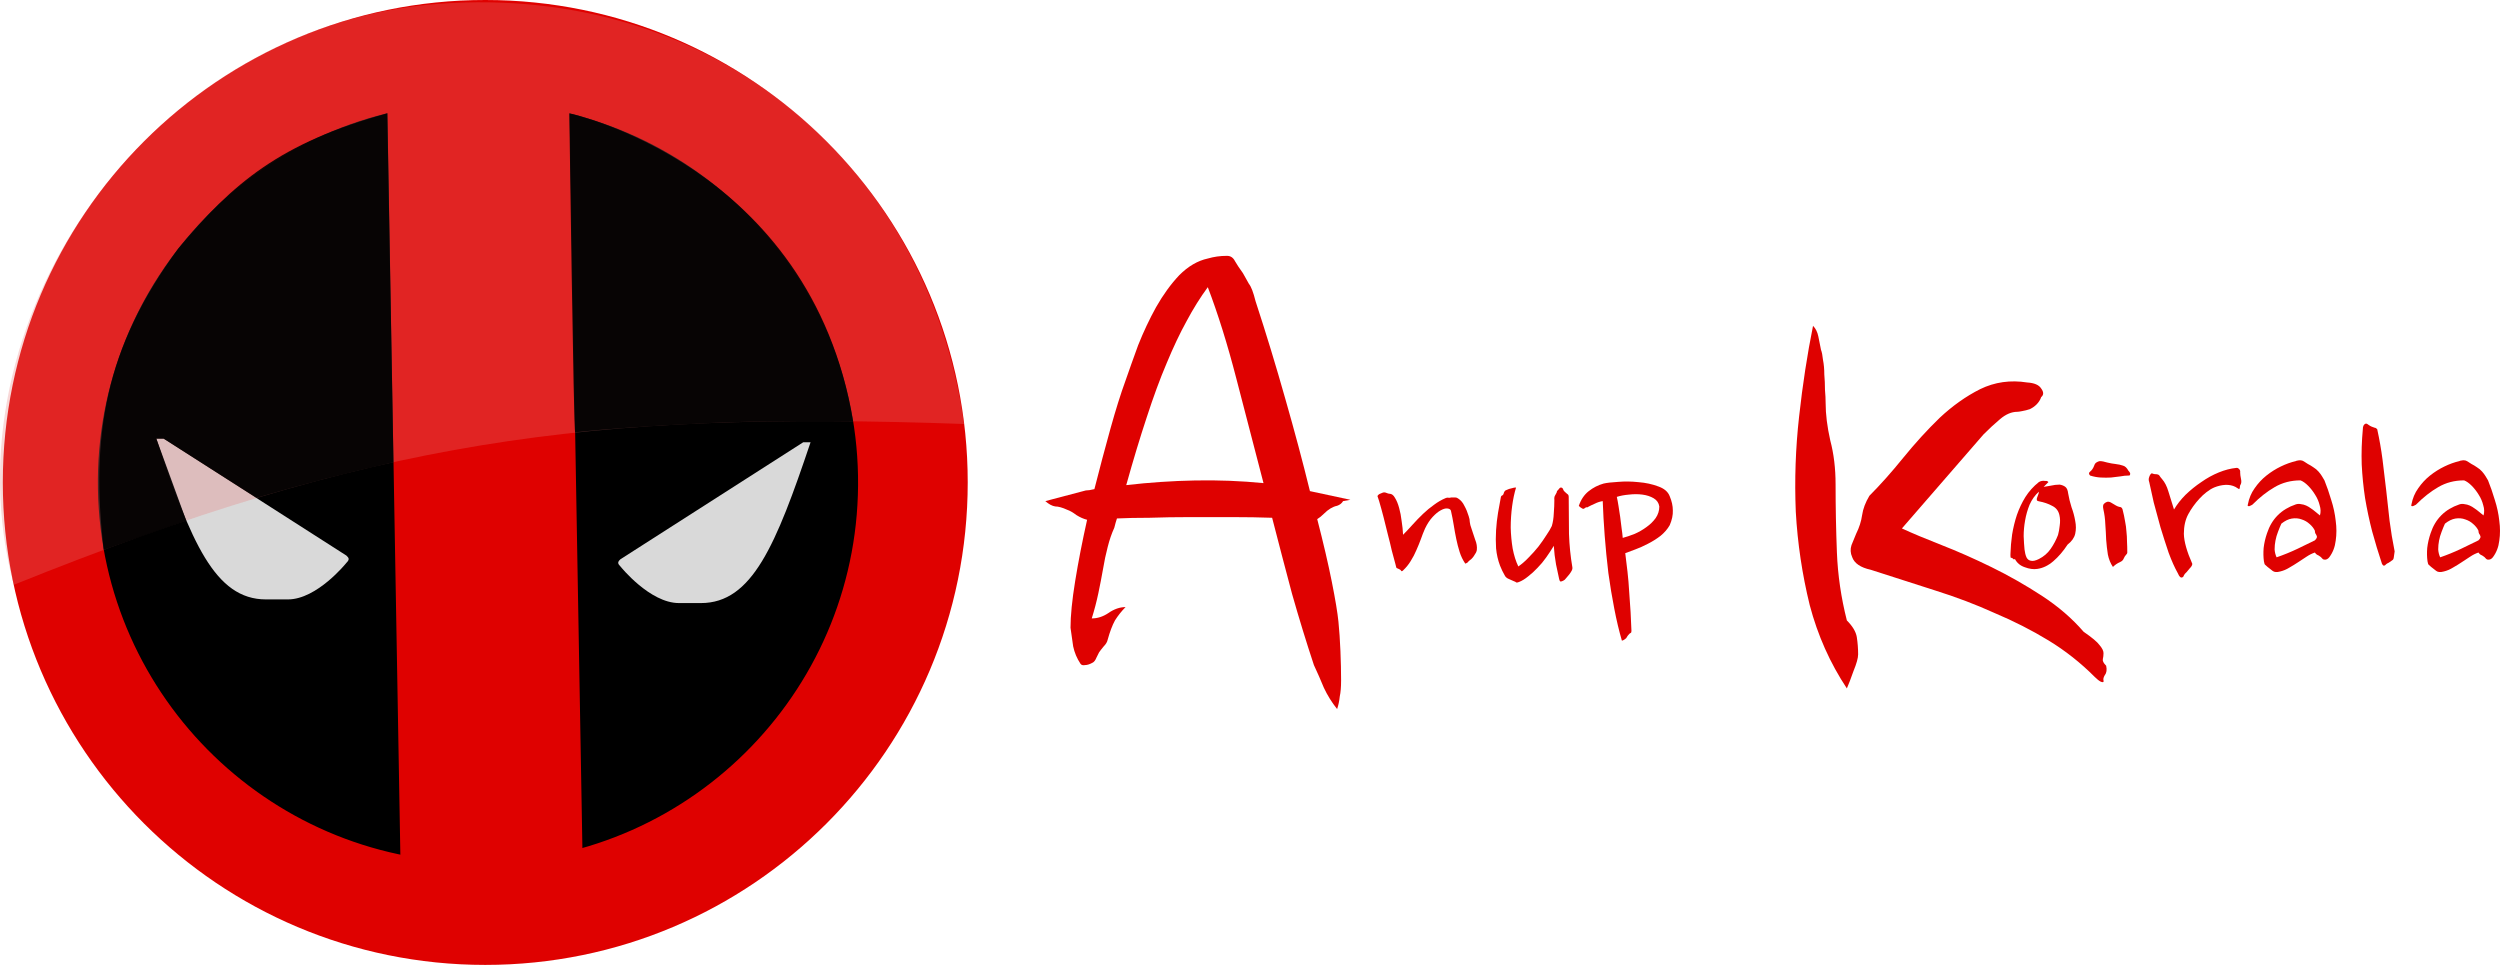 <svg width="342" height="132" viewBox="0 0 342 132" fill="none" xmlns="http://www.w3.org/2000/svg">
<path d="M0.385 66C0.385 29.549 29.934 0 66.385 0C102.835 0 132.385 29.549 132.385 66C132.385 102.451 102.835 132 66.385 132C29.934 132 0.385 102.451 0.385 66Z" fill="#DF0100"/>
<path d="M13.393 66.907C12.891 38.193 35.763 14.509 64.477 14.008C93.191 13.507 116.875 36.378 117.377 65.093C117.878 93.807 95.007 117.491 66.292 117.992C37.578 118.493 13.894 95.622 13.393 66.907Z" fill="black"/>
<path d="M52.995 15.305L54.792 118.273C62.832 120.485 74.312 119.257 79.695 117.296L77.916 15.383C74.967 13.509 57.459 13.171 52.995 15.305Z" fill="#DF0100"/>
<path d="M47.385 76C47.744 76.331 47.856 76.531 47.385 77C47.385 77 43.385 82 39.385 82H36.385C29.384 82 26.123 74.096 21.384 60H22.384L47.385 76Z" fill="#D9D9D9"/>
<path d="M84.885 76.5C84.446 76.891 84.488 77.109 84.885 77.5C84.885 77.5 88.885 82.5 92.885 82.5H95.885C102.885 82.5 106.146 74.596 110.885 60.5H109.885L84.885 76.5Z" fill="#D9D9D9"/>
<path d="M1.885 80C50.826 60.28 80.162 56.171 131.885 58C126.885 22.5 97.676 -2.265 60.012 0.526C19.884 3.5 -7.615 44.5 1.885 80Z" fill="#E77A7A" fill-opacity="0.29"/>
<path d="M52.984 15.5L53.825 63.24C46.26 64.976 42.161 66.043 35.085 68.1L22.384 60H21.384L25.485 71.24L14.185 75.22C12.364 59.647 14.384 47.5 24.384 34C31.884 25 38.352 19.531 52.984 15.5Z" fill="black" fill-opacity="0.89"/>
<path d="M77.885 15.5C77.885 15.5 110.885 22.5 116.705 57.64C111.03 57.614 103.918 57.567 97.385 57.86C87.672 58.283 78.903 59.015 78.684 59.18C78.466 59.345 77.885 15.5 77.885 15.5Z" fill="black" fill-opacity="0.89"/>
<path d="M183.735 68.553C183.553 68.857 183.281 69.07 182.918 69.191C182.616 69.252 182.313 69.374 182.011 69.556C181.709 69.738 181.406 69.981 181.104 70.285C180.801 70.589 180.499 70.832 180.196 71.015C181.043 74.297 181.709 77.154 182.192 79.585C182.676 82.017 182.979 83.84 183.1 85.056C183.221 86.272 183.311 87.609 183.372 89.068C183.432 90.526 183.462 91.864 183.462 93.079C183.462 93.991 183.402 94.721 183.281 95.268C183.221 95.876 183.1 96.453 182.918 97C182.192 96.088 181.588 95.116 181.104 94.082C180.68 93.049 180.227 92.016 179.743 90.982C178.715 87.882 177.717 84.63 176.749 81.227C175.842 77.823 174.935 74.358 174.027 70.832C172.334 70.772 170.519 70.741 168.584 70.741C166.648 70.741 164.713 70.741 162.778 70.741C160.842 70.741 158.998 70.772 157.244 70.832C155.55 70.832 154.068 70.863 152.798 70.924C152.677 71.288 152.556 71.714 152.435 72.2C152.072 72.99 151.77 73.872 151.528 74.844C151.286 75.756 151.074 76.759 150.893 77.853C150.711 78.886 150.5 79.98 150.258 81.135C150.016 82.29 149.714 83.445 149.351 84.6C150.137 84.6 150.893 84.357 151.619 83.871C152.405 83.323 153.191 83.05 153.977 83.05C153.433 83.597 152.949 84.205 152.526 84.874C152.163 85.542 151.83 86.424 151.528 87.518C151.467 87.822 151.286 88.126 150.984 88.429C150.681 88.794 150.47 89.068 150.349 89.25C150.228 89.493 150.107 89.736 149.986 89.979C149.865 90.283 149.714 90.496 149.532 90.618C149.109 90.861 148.746 90.982 148.443 90.982C148.141 91.043 147.929 90.982 147.808 90.8C147.324 90.071 146.992 89.28 146.81 88.429C146.689 87.639 146.568 86.788 146.447 85.876C146.447 84.235 146.659 82.108 147.083 79.494C147.506 76.88 148.05 74.084 148.716 71.106C148.232 70.984 147.748 70.772 147.264 70.468C146.78 70.103 146.357 69.86 145.994 69.738C145.329 69.434 144.784 69.282 144.361 69.282C143.937 69.222 143.484 68.978 143 68.553L148.534 67.094C148.837 67.094 149.23 67.033 149.714 66.912C150.439 64.055 151.165 61.32 151.891 58.706C152.617 56.092 153.312 53.873 153.977 52.05C154.461 50.652 155.036 49.041 155.701 47.218C156.427 45.394 157.244 43.662 158.151 42.021C159.118 40.319 160.177 38.86 161.326 37.644C162.536 36.428 163.836 35.669 165.227 35.365C165.651 35.243 166.074 35.152 166.497 35.091C166.921 35.03 167.374 35 167.858 35C168.342 35 168.705 35.243 168.947 35.729C169.189 36.155 169.552 36.702 170.035 37.371C170.338 37.918 170.61 38.404 170.852 38.829C171.154 39.194 171.457 39.984 171.759 41.2C173.211 45.637 174.572 50.105 175.842 54.603C177.112 59.04 178.231 63.234 179.199 67.185L184.733 68.371L183.735 68.553ZM165.227 39.285C164.199 40.683 163.231 42.233 162.324 43.935C161.417 45.577 160.51 47.491 159.602 49.679C158.695 51.807 157.788 54.269 156.881 57.065C155.973 59.8 155.036 62.9 154.068 66.365C157.213 66 160.358 65.787 163.503 65.727C166.648 65.666 169.763 65.787 172.848 66.091C171.578 61.168 170.338 56.396 169.128 51.776C167.919 47.096 166.618 42.932 165.227 39.285Z" fill="#DF0100"/>
<path d="M249.747 55.15C249.747 56.67 249.959 58.372 250.382 60.256C250.866 62.079 251.108 64.085 251.108 66.273C251.108 69.374 251.168 72.474 251.289 75.573C251.41 78.674 251.864 81.773 252.65 84.874C253.436 85.664 253.89 86.424 254.011 87.153C254.132 87.943 254.192 88.733 254.192 89.523C254.192 90.01 253.981 90.77 253.557 91.803C253.194 92.836 252.892 93.626 252.65 94.174C250.352 90.709 248.658 86.91 247.569 82.776C246.541 78.582 245.906 74.328 245.664 70.012C245.483 65.635 245.634 61.289 246.118 56.974C246.602 52.597 247.237 48.464 248.023 44.574C248.386 44.938 248.628 45.425 248.749 46.032C248.87 46.579 248.991 47.187 249.112 47.856C249.233 48.16 249.323 48.616 249.384 49.224C249.505 49.831 249.565 50.5 249.565 51.229C249.626 51.898 249.656 52.597 249.656 53.327C249.717 53.995 249.747 54.603 249.747 55.15ZM279.232 54.329C279.111 54.694 278.899 55.028 278.597 55.332C278.355 55.575 278.052 55.788 277.69 55.971C277.327 56.092 276.964 56.183 276.601 56.244C276.298 56.305 276.087 56.335 275.966 56.335C275.18 56.335 274.393 56.67 273.607 57.338C272.881 57.946 272.125 58.645 271.339 59.435L260.18 72.291C261.632 72.96 263.446 73.72 265.623 74.571C267.801 75.422 270.069 76.424 272.428 77.579C274.786 78.734 277.085 80.041 279.323 81.5C281.56 82.959 283.466 84.6 285.038 86.424C286.187 87.214 286.913 87.822 287.215 88.247C287.578 88.673 287.76 89.037 287.76 89.341C287.76 89.645 287.73 89.919 287.669 90.162C287.609 90.405 287.76 90.709 288.123 91.073C288.244 91.621 288.183 92.046 287.941 92.35C287.76 92.654 287.699 92.897 287.76 93.079C287.82 93.323 287.699 93.383 287.397 93.262C287.155 93.14 286.883 92.927 286.58 92.624C284.645 90.678 282.528 89.007 280.23 87.609C277.931 86.211 275.482 84.965 272.881 83.871C270.341 82.716 267.619 81.682 264.716 80.771C261.873 79.859 258.94 78.917 255.916 77.944C254.525 77.64 253.678 77.063 253.376 76.212C253.134 75.665 253.104 75.118 253.285 74.571C253.527 73.963 253.739 73.446 253.92 73.021C254.343 72.17 254.616 71.319 254.737 70.468C254.858 69.617 255.19 68.735 255.735 67.823C257.247 66.304 258.789 64.572 260.361 62.627C261.994 60.621 263.658 58.797 265.351 57.156C267.105 55.515 268.95 54.208 270.885 53.235C272.881 52.263 275.028 51.959 277.327 52.324C278.294 52.384 278.929 52.658 279.232 53.144C279.595 53.63 279.595 54.026 279.232 54.329Z" fill="#DF0100"/>
<path d="M191.939 73.158C192.376 72.719 192.812 72.255 193.249 71.765C193.711 71.249 194.186 70.758 194.674 70.294C195.161 69.829 195.662 69.416 196.176 69.055C196.689 68.668 197.228 68.359 197.793 68.126C197.922 68.075 198.037 68.062 198.14 68.088C198.268 68.113 198.397 68.1 198.525 68.049C198.731 68.049 198.91 68.049 199.064 68.049C199.218 68.049 199.36 68.1 199.488 68.204C199.847 68.436 200.13 68.771 200.335 69.21C200.566 69.623 200.759 70.088 200.913 70.604C201.016 70.887 201.067 71.158 201.067 71.416C201.093 71.674 201.17 71.971 201.298 72.307C201.452 72.797 201.619 73.3 201.799 73.816C202.004 74.306 202.081 74.784 202.03 75.248C202.004 75.377 201.966 75.493 201.914 75.597C201.863 75.674 201.799 75.777 201.722 75.906C201.67 76.01 201.581 76.139 201.452 76.293C201.324 76.448 201.195 76.564 201.067 76.642C200.939 76.745 200.849 76.835 200.797 76.913C200.772 76.964 200.656 77.029 200.451 77.106C200.117 76.616 199.86 76.087 199.681 75.519C199.501 74.952 199.347 74.358 199.218 73.739C199.09 73.12 198.974 72.487 198.872 71.842C198.769 71.197 198.641 70.539 198.487 69.868C198.435 69.688 198.268 69.584 197.986 69.558C197.729 69.533 197.421 69.623 197.062 69.829C196.728 70.01 196.368 70.307 195.983 70.72C195.598 71.132 195.251 71.662 194.943 72.307C194.738 72.771 194.545 73.261 194.366 73.778C194.186 74.268 193.98 74.771 193.749 75.287C193.544 75.777 193.287 76.268 192.979 76.758C192.697 77.222 192.35 77.648 191.939 78.035C191.811 78.164 191.721 78.177 191.67 78.074C191.618 77.971 191.49 77.88 191.284 77.803C191.13 77.751 191.04 77.7 191.015 77.648C191.015 77.597 190.976 77.442 190.899 77.184C190.745 76.642 190.578 76.022 190.399 75.326C190.244 74.629 190.065 73.894 189.859 73.12C189.68 72.345 189.487 71.571 189.282 70.797C189.076 69.997 188.871 69.249 188.665 68.552L188.434 67.855C188.486 67.752 188.576 67.662 188.704 67.584C188.858 67.507 189.012 67.442 189.166 67.391C189.32 67.339 189.487 67.352 189.667 67.43C189.846 67.507 189.988 67.546 190.09 67.546C190.373 67.546 190.617 67.726 190.822 68.088C191.053 68.449 191.246 68.913 191.4 69.481C191.554 70.023 191.67 70.629 191.747 71.3C191.849 71.945 191.913 72.565 191.939 73.158Z" fill="#DF0100"/>
<path d="M214.6 68.01C214.6 69.817 214.613 71.494 214.638 73.042C214.69 74.59 214.844 76.113 215.1 77.609C215.126 77.764 215.088 77.932 214.985 78.113C214.882 78.293 214.78 78.448 214.677 78.577C214.523 78.758 214.382 78.926 214.253 79.08C214.125 79.261 213.996 79.377 213.868 79.429C213.611 79.558 213.457 79.584 213.406 79.506C213.354 79.429 213.316 79.326 213.29 79.197C213.188 78.706 213.046 78.048 212.867 77.222C212.713 76.371 212.61 75.519 212.559 74.668C212.25 75.184 211.904 75.713 211.519 76.255C211.159 76.771 210.761 77.248 210.325 77.687C209.914 78.126 209.49 78.513 209.054 78.848C208.617 79.209 208.194 79.467 207.783 79.622C207.603 79.7 207.475 79.713 207.398 79.661C207.346 79.609 207.244 79.558 207.089 79.506C206.858 79.403 206.627 79.3 206.396 79.197C206.191 79.119 206.024 78.99 205.896 78.809C205.613 78.319 205.382 77.842 205.202 77.377C204.92 76.629 204.74 75.842 204.663 75.016C204.612 74.19 204.612 73.365 204.663 72.539C204.714 71.713 204.804 70.913 204.933 70.139C205.061 69.365 205.189 68.655 205.318 68.01C205.343 67.881 205.408 67.804 205.51 67.778C205.613 67.726 205.677 67.636 205.703 67.507C205.754 67.301 205.844 67.159 205.973 67.081C206.127 67.004 206.281 66.939 206.435 66.888C206.64 66.836 206.794 66.797 206.897 66.772C207.025 66.72 207.192 66.694 207.398 66.694C207.166 67.442 206.987 68.294 206.858 69.249C206.73 70.204 206.666 71.184 206.666 72.191C206.691 73.171 206.781 74.126 206.935 75.055C207.115 75.984 207.372 76.797 207.706 77.493C208.194 77.158 208.669 76.745 209.131 76.255C209.619 75.764 210.068 75.261 210.479 74.745C210.89 74.203 211.249 73.687 211.557 73.197C211.891 72.707 212.135 72.294 212.289 71.958C212.443 71.442 212.533 70.862 212.559 70.216C212.61 69.546 212.636 68.952 212.636 68.436C212.61 68.204 212.623 68.023 212.674 67.894C212.751 67.765 212.828 67.623 212.905 67.468C212.957 67.391 212.982 67.314 212.982 67.236C213.008 67.159 213.059 67.094 213.136 67.043C213.188 66.991 213.239 66.926 213.29 66.849C213.367 66.746 213.444 66.694 213.521 66.694C213.675 66.694 213.778 66.772 213.829 66.926C213.881 67.081 213.958 67.197 214.061 67.275C214.189 67.404 214.305 67.507 214.407 67.584C214.536 67.636 214.6 67.778 214.6 68.01Z" fill="#DF0100"/>
<path d="M228.42 67.894C228.703 68.565 228.844 69.21 228.844 69.829C228.87 70.449 228.729 71.12 228.42 71.842C228.112 72.384 227.689 72.874 227.15 73.313C226.61 73.726 226.033 74.087 225.416 74.397C224.826 74.707 224.248 74.965 223.683 75.171C223.118 75.377 222.669 75.545 222.335 75.674C222.438 76.448 222.541 77.3 222.643 78.229C222.746 79.132 222.823 80.048 222.874 80.977C222.951 81.932 223.016 82.861 223.067 83.764C223.118 84.693 223.157 85.544 223.183 86.319C223.183 86.473 223.144 86.564 223.067 86.59C222.99 86.615 222.9 86.693 222.797 86.822C222.72 86.899 222.643 87.002 222.566 87.131C222.515 87.26 222.438 87.351 222.335 87.402C222.258 87.454 222.181 87.506 222.104 87.557C222.027 87.609 221.95 87.635 221.873 87.635C221.488 86.319 221.141 84.861 220.833 83.261C220.525 81.687 220.255 80.061 220.024 78.384C219.819 76.681 219.652 74.99 219.524 73.313C219.395 71.61 219.305 70.023 219.254 68.552C218.895 68.604 218.535 68.72 218.176 68.9C217.816 69.055 217.495 69.21 217.213 69.365C217.161 69.416 217.11 69.429 217.059 69.404C217.007 69.378 216.956 69.391 216.905 69.442C216.828 69.494 216.751 69.546 216.674 69.597C216.597 69.623 216.52 69.61 216.442 69.558C216.288 69.481 216.134 69.365 215.98 69.21C216.263 68.359 216.712 67.688 217.328 67.197C217.945 66.707 218.625 66.359 219.37 66.152C219.806 66.049 220.474 65.972 221.372 65.92C222.271 65.843 223.195 65.856 224.145 65.959C225.121 66.036 226.02 66.23 226.841 66.539C227.663 66.823 228.189 67.275 228.42 67.894ZM226.995 69.287C226.918 68.797 226.662 68.423 226.225 68.165C225.789 67.907 225.275 67.739 224.685 67.662C224.094 67.584 223.478 67.584 222.836 67.662C222.22 67.713 221.668 67.817 221.18 67.972C221.257 68.307 221.334 68.72 221.411 69.21C221.488 69.7 221.565 70.204 221.642 70.72C221.719 71.236 221.783 71.752 221.835 72.268C221.912 72.784 221.963 73.223 221.989 73.584C222.476 73.455 223.016 73.274 223.606 73.042C224.197 72.784 224.736 72.474 225.224 72.113C225.737 71.752 226.161 71.339 226.495 70.874C226.829 70.384 226.995 69.855 226.995 69.287Z" fill="#DF0100"/>
<path d="M280.227 65.946L279.572 66.604C279.778 66.578 280.086 66.526 280.497 66.449C280.933 66.346 281.357 66.294 281.768 66.294C282.076 66.346 282.333 66.449 282.538 66.604C282.744 66.759 282.872 67.055 282.923 67.494C283.026 68.113 283.18 68.746 283.385 69.391C283.616 70.01 283.783 70.629 283.886 71.249C284.014 71.868 284.014 72.462 283.886 73.029C283.758 73.571 283.411 74.061 282.846 74.5C282.256 75.403 281.601 76.165 280.882 76.784C280.189 77.377 279.457 77.726 278.687 77.829C278.173 77.906 277.608 77.829 276.992 77.597C276.376 77.39 275.926 77.016 275.644 76.474C275.567 76.526 275.503 76.539 275.451 76.513C275.4 76.461 275.349 76.41 275.297 76.358C275.246 76.306 275.195 76.293 275.143 76.319C275.118 76.345 275.092 76.332 275.066 76.281C275.041 76.203 275.028 76.1 275.028 75.971V75.816C275.053 74.913 275.13 74.01 275.259 73.107C275.413 72.178 275.631 71.287 275.914 70.436C276.222 69.558 276.607 68.746 277.069 67.997C277.557 67.223 278.173 66.539 278.918 65.946C279.175 65.791 279.457 65.739 279.765 65.791C279.816 65.791 279.881 65.791 279.958 65.791C280.035 65.791 280.125 65.843 280.227 65.946ZM278.918 68.578C278.764 68.552 278.674 68.501 278.648 68.423C278.622 68.346 278.622 68.255 278.648 68.152C278.699 68.023 278.751 67.881 278.802 67.726C278.879 67.572 278.918 67.417 278.918 67.262C278.379 67.752 277.955 68.346 277.647 69.042C277.364 69.739 277.159 70.462 277.031 71.21C276.902 71.933 276.838 72.642 276.838 73.339C276.864 74.036 276.902 74.642 276.953 75.158C277.005 75.597 277.095 75.958 277.223 76.242C277.351 76.5 277.544 76.655 277.801 76.706C278.083 76.784 278.456 76.706 278.918 76.474C279.585 76.139 280.125 75.674 280.535 75.081C280.946 74.487 281.28 73.855 281.537 73.184C281.639 72.823 281.716 72.397 281.768 71.907C281.845 71.391 281.832 70.913 281.729 70.475C281.601 69.881 281.267 69.455 280.728 69.197C280.214 68.913 279.611 68.707 278.918 68.578Z" fill="#DF0100"/>
<path d="M291.167 64.397C291.372 64.604 291.449 64.772 291.398 64.901C291.372 65.03 291.295 65.081 291.167 65.055C290.833 65.055 290.461 65.094 290.05 65.172C289.665 65.223 289.241 65.275 288.779 65.326C288.342 65.352 287.88 65.352 287.392 65.326C286.905 65.301 286.417 65.21 285.929 65.055C285.723 64.849 285.723 64.668 285.929 64.514C286.16 64.333 286.34 64.075 286.468 63.739C286.545 63.507 286.648 63.352 286.776 63.275C286.93 63.172 287.084 63.107 287.238 63.081C287.521 63.081 287.867 63.146 288.278 63.275C288.715 63.378 289.074 63.443 289.357 63.469C289.793 63.52 290.153 63.598 290.435 63.701C290.718 63.778 290.961 64.01 291.167 64.397ZM290.358 69.662C290.512 70.255 290.628 70.797 290.705 71.287C290.807 71.778 290.872 72.255 290.897 72.719C290.949 73.158 290.974 73.61 290.974 74.074C291 74.539 291.013 75.042 291.013 75.584C291.013 75.687 290.949 75.803 290.82 75.932C290.718 76.035 290.64 76.152 290.589 76.281C290.486 76.513 290.397 76.655 290.32 76.706C290.268 76.758 290.165 76.823 290.011 76.9C289.652 77.055 289.331 77.274 289.049 77.558C288.715 77.068 288.484 76.5 288.355 75.855C288.253 75.21 288.176 74.539 288.124 73.842C288.099 73.145 288.06 72.449 288.009 71.752C287.983 71.029 287.893 70.333 287.739 69.662C287.662 69.3 287.688 69.055 287.816 68.926C287.944 68.797 288.086 68.707 288.24 68.655C288.419 68.604 288.612 68.642 288.817 68.771C289.049 68.9 289.267 69.029 289.472 69.159C289.652 69.262 289.819 69.326 289.973 69.352C290.153 69.352 290.281 69.455 290.358 69.662Z" fill="#DF0100"/>
<path d="M306.455 64.63C306.455 64.862 306.493 65.159 306.57 65.52C306.647 65.856 306.622 66.126 306.493 66.333C306.442 66.385 306.416 66.488 306.416 66.642C306.416 66.772 306.378 66.862 306.301 66.913L305.8 66.604C305.389 66.397 304.927 66.307 304.413 66.333C303.926 66.359 303.425 66.475 302.911 66.681C302.552 66.836 302.192 67.055 301.833 67.339C301.499 67.597 301.178 67.894 300.87 68.23C300.562 68.565 300.28 68.913 300.023 69.275C299.766 69.636 299.548 69.984 299.368 70.32C298.957 71.068 298.752 71.971 298.752 73.029C298.777 74.087 299.163 75.455 299.907 77.132C299.907 77.313 299.779 77.532 299.522 77.79C299.471 77.842 299.407 77.919 299.33 78.022C299.252 78.126 299.188 78.203 299.137 78.255C298.932 78.435 298.803 78.59 298.752 78.719C298.726 78.848 298.649 78.939 298.521 78.99C298.315 79.067 298.123 78.887 297.943 78.448C297.507 77.674 297.083 76.732 296.672 75.623C296.287 74.487 295.915 73.326 295.555 72.139C295.221 70.952 294.913 69.817 294.631 68.733C294.374 67.623 294.169 66.694 294.015 65.946C293.937 65.739 293.925 65.546 293.976 65.365C294.027 65.159 294.104 64.991 294.207 64.862C294.284 64.759 294.374 64.733 294.477 64.785C294.605 64.836 294.708 64.862 294.785 64.862C295.119 64.862 295.324 64.927 295.401 65.055C295.478 65.185 295.606 65.352 295.786 65.559C296.146 65.972 296.428 66.526 296.634 67.223C296.839 67.92 297.096 68.746 297.404 69.7C297.815 69.004 298.341 68.333 298.983 67.688C299.65 67.043 300.369 66.462 301.14 65.946C301.91 65.404 302.706 64.965 303.528 64.63C304.349 64.294 305.145 64.088 305.916 64.01C306.07 63.985 306.198 64.036 306.301 64.165C306.429 64.269 306.48 64.423 306.455 64.63Z" fill="#DF0100"/>
<path d="M317.984 65.714C318.318 66.539 318.626 67.43 318.908 68.384C319.217 69.339 319.422 70.294 319.525 71.249C319.653 72.178 319.653 73.081 319.525 73.958C319.422 74.835 319.127 75.597 318.639 76.242C318.433 76.5 318.19 76.603 317.907 76.552C317.804 76.526 317.715 76.461 317.637 76.358C317.56 76.255 317.458 76.165 317.329 76.087C317.227 76.01 317.111 75.945 316.983 75.894C316.88 75.842 316.777 75.739 316.675 75.584C316.289 75.713 315.904 75.906 315.519 76.165C315.16 76.397 314.787 76.642 314.402 76.9C314.017 77.158 313.619 77.403 313.208 77.635C312.797 77.893 312.374 78.074 311.937 78.177C311.475 78.306 311.129 78.28 310.897 78.1C310.692 77.945 310.461 77.764 310.204 77.558C310.024 77.403 309.909 77.3 309.858 77.248C309.806 77.222 309.755 77.068 309.703 76.784C309.626 76.216 309.614 75.61 309.665 74.965C309.742 74.294 309.896 73.623 310.127 72.952C310.769 70.991 312.079 69.675 314.056 69.004C314.287 68.926 314.518 68.913 314.749 68.965C315.006 68.991 315.25 69.055 315.481 69.159C315.712 69.262 315.93 69.391 316.135 69.546C316.366 69.7 316.572 69.855 316.752 70.01L317.368 70.513C317.496 70.075 317.483 69.61 317.329 69.12C317.201 68.604 316.996 68.126 316.713 67.688C316.431 67.223 316.11 66.81 315.75 66.449C315.391 66.088 315.044 65.843 314.71 65.714C313.401 65.714 312.22 66.023 311.167 66.642C310.14 67.236 309.139 68.023 308.163 69.004C308.112 69.055 308.047 69.094 307.97 69.12C307.919 69.146 307.868 69.171 307.816 69.197C307.739 69.249 307.649 69.262 307.547 69.236C307.47 69.21 307.457 69.133 307.508 69.004C307.662 68.178 307.97 67.442 308.432 66.797C308.895 66.126 309.434 65.546 310.05 65.055C310.666 64.565 311.321 64.152 312.014 63.817C312.708 63.481 313.388 63.236 314.056 63.081C314.158 63.03 314.248 63.004 314.325 63.004C314.428 62.978 314.543 62.965 314.672 62.965C314.852 62.965 315.018 63.017 315.173 63.12C315.327 63.223 315.506 63.34 315.712 63.469C315.968 63.598 316.225 63.752 316.482 63.933C316.739 64.088 316.97 64.281 317.175 64.514C317.355 64.72 317.509 64.927 317.637 65.133C317.766 65.339 317.881 65.533 317.984 65.714ZM316.675 72.603C316.521 72.268 316.277 71.958 315.943 71.674C315.635 71.391 315.275 71.184 314.864 71.055C314.454 70.9 314.004 70.862 313.516 70.939C313.054 71.016 312.579 71.249 312.091 71.636C311.937 71.971 311.783 72.345 311.629 72.758C311.475 73.145 311.36 73.545 311.283 73.958C311.206 74.345 311.167 74.745 311.167 75.158C311.193 75.545 311.283 75.906 311.437 76.242C312.412 75.906 313.362 75.519 314.287 75.081C315.211 74.642 316.007 74.255 316.675 73.919C316.829 73.765 316.919 73.636 316.944 73.532C316.97 73.429 316.957 73.339 316.906 73.261C316.88 73.184 316.829 73.094 316.752 72.99C316.7 72.887 316.675 72.758 316.675 72.603Z" fill="#DF0100"/>
<path d="M325.2 58.708C325.508 60.101 325.752 61.495 325.932 62.888C326.111 64.281 326.278 65.675 326.432 67.068C326.586 68.462 326.74 69.855 326.895 71.249C327.074 72.642 327.305 74.036 327.588 75.429C327.536 75.764 327.498 76.035 327.472 76.242C327.447 76.448 327.382 76.577 327.28 76.629C327.151 76.706 327.023 76.797 326.895 76.9C326.792 76.977 326.676 77.042 326.548 77.093C326.497 77.119 326.445 77.158 326.394 77.21C326.342 77.287 326.278 77.339 326.201 77.364C326.15 77.39 326.099 77.39 326.047 77.364C325.996 77.339 325.932 77.261 325.855 77.132C325.367 75.661 324.917 74.177 324.507 72.681C324.121 71.184 323.8 69.675 323.544 68.152C323.313 66.63 323.159 65.094 323.082 63.546C323.03 61.972 323.082 60.359 323.236 58.708C323.236 58.321 323.351 58.075 323.582 57.972C323.685 57.921 323.813 57.959 323.967 58.088C324.147 58.217 324.301 58.308 324.43 58.359C324.609 58.437 324.751 58.488 324.853 58.514C324.956 58.514 325.071 58.579 325.2 58.708Z" fill="#DF0100"/>
<path d="M340.363 65.714C340.697 66.539 341.005 67.43 341.288 68.384C341.596 69.339 341.801 70.294 341.904 71.249C342.032 72.178 342.032 73.081 341.904 73.958C341.801 74.835 341.506 75.597 341.018 76.242C340.812 76.5 340.569 76.603 340.286 76.552C340.183 76.526 340.094 76.461 340.017 76.358C339.939 76.255 339.837 76.165 339.708 76.087C339.606 76.01 339.49 75.945 339.362 75.894C339.259 75.842 339.156 75.739 339.054 75.584C338.669 75.713 338.283 75.906 337.898 76.165C337.539 76.397 337.166 76.642 336.781 76.9C336.396 77.158 335.998 77.403 335.587 77.635C335.177 77.893 334.753 78.074 334.316 78.177C333.854 78.306 333.508 78.28 333.276 78.1C333.071 77.945 332.84 77.764 332.583 77.558C332.403 77.403 332.288 77.3 332.237 77.248C332.185 77.222 332.134 77.068 332.083 76.784C332.005 76.216 331.993 75.61 332.044 74.965C332.121 74.294 332.275 73.623 332.506 72.952C333.148 70.991 334.458 69.675 336.435 69.004C336.666 68.926 336.897 68.913 337.128 68.965C337.385 68.991 337.629 69.055 337.86 69.159C338.091 69.262 338.309 69.391 338.514 69.546C338.746 69.7 338.951 69.855 339.131 70.01L339.747 70.513C339.875 70.075 339.862 69.61 339.708 69.12C339.58 68.604 339.375 68.126 339.092 67.688C338.81 67.223 338.489 66.81 338.129 66.449C337.77 66.088 337.423 65.843 337.089 65.714C335.78 65.714 334.599 66.023 333.546 66.642C332.519 67.236 331.518 68.023 330.542 69.004C330.491 69.055 330.426 69.094 330.349 69.12C330.298 69.146 330.247 69.171 330.195 69.197C330.118 69.249 330.028 69.262 329.926 69.236C329.849 69.21 329.836 69.133 329.887 69.004C330.041 68.178 330.349 67.442 330.812 66.797C331.274 66.126 331.813 65.546 332.429 65.055C333.045 64.565 333.7 64.152 334.393 63.817C335.087 63.481 335.767 63.236 336.435 63.081C336.537 63.03 336.627 63.004 336.704 63.004C336.807 62.978 336.923 62.965 337.051 62.965C337.231 62.965 337.398 63.017 337.552 63.12C337.706 63.223 337.885 63.34 338.091 63.469C338.348 63.598 338.604 63.752 338.861 63.933C339.118 64.088 339.349 64.281 339.554 64.514C339.734 64.72 339.888 64.927 340.017 65.133C340.145 65.339 340.26 65.533 340.363 65.714ZM339.054 72.603C338.9 72.268 338.656 71.958 338.322 71.674C338.014 71.391 337.654 71.184 337.243 71.055C336.833 70.9 336.383 70.862 335.895 70.939C335.433 71.016 334.958 71.249 334.47 71.636C334.316 71.971 334.162 72.345 334.008 72.758C333.854 73.145 333.739 73.545 333.662 73.958C333.585 74.345 333.546 74.745 333.546 75.158C333.572 75.545 333.662 75.906 333.816 76.242C334.791 75.906 335.741 75.519 336.666 75.081C337.59 74.642 338.386 74.255 339.054 73.919C339.208 73.765 339.298 73.636 339.323 73.532C339.349 73.429 339.336 73.339 339.285 73.261C339.259 73.184 339.208 73.094 339.131 72.99C339.079 72.887 339.054 72.758 339.054 72.603Z" fill="#DF0100"/>
</svg>
